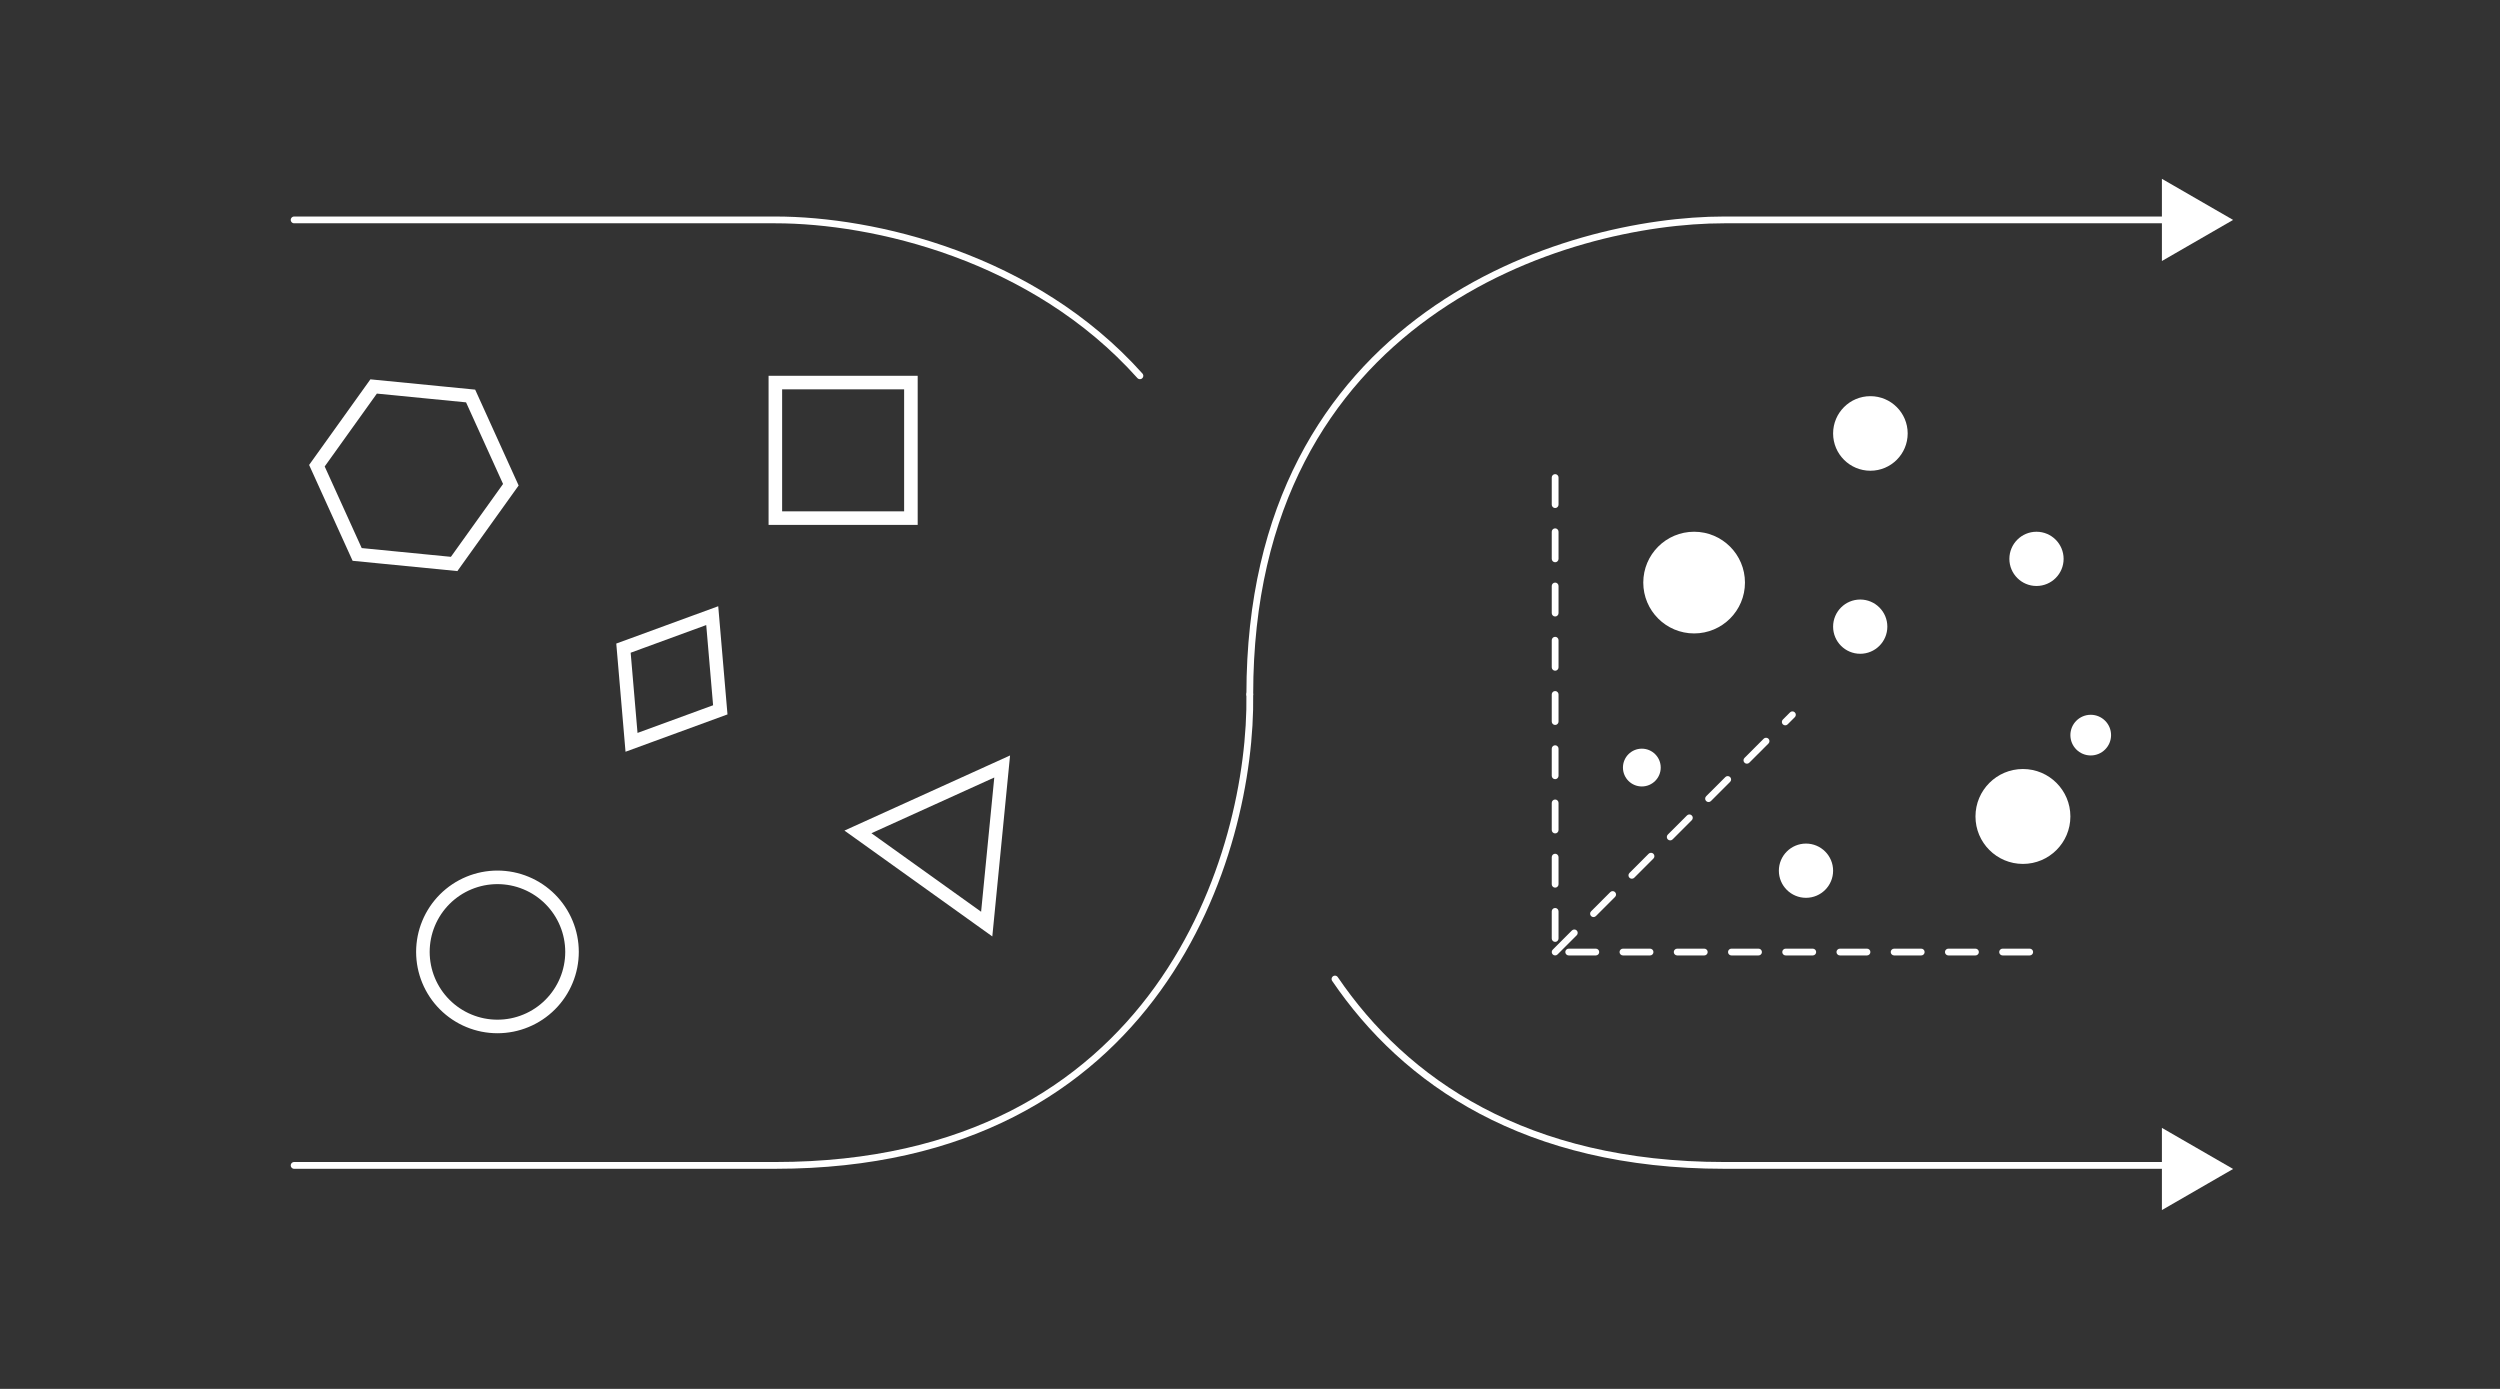 <svg xmlns="http://www.w3.org/2000/svg" xmlns:xlink="http://www.w3.org/1999/xlink" width="900" zoomAndPan="magnify" viewBox="0 0 675 375" height="500" preserveAspectRatio="xMidYMid meet" version="1.0"><rect x="0" y="0" width="675" height="375" fill="#333333" stroke="none"/><path fill="#ffffff" d="M 443.684 157.301 C 443.684 164.883 449.832 171.027 457.414 171.027 C 464.996 171.027 471.141 164.883 471.141 157.301 C 471.141 149.719 464.996 143.57 457.414 143.57 C 449.832 143.57 443.684 149.719 443.684 157.301 Z M 443.684 157.301 " fill-opacity="1" fill-rule="nonzero"/><path fill="#ffffff" d="M 480.293 235.09 C 480.293 239.133 483.574 242.41 487.617 242.41 C 491.66 242.41 494.938 239.133 494.938 235.09 C 494.938 231.047 491.66 227.766 487.617 227.766 C 483.574 227.766 480.293 231.047 480.293 235.09 Z M 480.293 235.09 " fill-opacity="1" fill-rule="nonzero"/><path fill="#ffffff" d="M 494.938 169.195 C 494.938 173.238 498.215 176.52 502.262 176.52 C 506.305 176.52 509.582 173.238 509.582 169.195 C 509.582 165.152 506.305 161.875 502.262 161.875 C 498.215 161.875 494.938 165.152 494.938 169.195 Z M 494.938 169.195 " fill-opacity="1" fill-rule="nonzero"/><path fill="#ffffff" d="M 559.004 198.48 C 559.004 201.516 561.465 203.973 564.496 203.973 C 567.527 203.973 569.988 201.516 569.988 198.48 C 569.988 195.449 567.527 192.992 564.496 192.992 C 561.465 192.992 559.004 195.449 559.004 198.48 Z M 559.004 198.48 " fill-opacity="1" fill-rule="nonzero"/><path fill="#ffffff" d="M 542.531 150.895 C 542.531 154.938 545.809 158.215 549.852 158.215 C 553.895 158.215 557.176 154.938 557.176 150.895 C 557.176 146.852 553.895 143.57 549.852 143.57 C 545.809 143.57 542.531 146.852 542.531 150.895 Z M 542.531 150.895 " fill-opacity="1" fill-rule="nonzero"/><path fill="#ffffff" d="M 494.938 117.031 C 494.938 122.594 499.445 127.098 505.004 127.098 C 510.566 127.098 515.074 122.594 515.074 117.031 C 515.074 111.473 510.566 106.965 505.004 106.965 C 499.445 106.965 494.938 111.473 494.938 117.031 Z M 494.938 117.031 " fill-opacity="1" fill-rule="nonzero"/><path fill="#ffffff" d="M 533.379 220.445 C 533.379 227.523 539.113 233.258 546.191 233.258 C 553.27 233.258 559.004 227.523 559.004 220.445 C 559.004 213.371 553.27 207.633 546.191 207.633 C 539.113 207.633 533.379 213.371 533.379 220.445 Z M 533.379 220.445 " fill-opacity="1" fill-rule="nonzero"/><path fill="#ffffff" d="M 438.195 207.242 C 438.195 210.059 440.477 212.344 443.293 212.344 C 446.109 212.344 448.395 210.059 448.395 207.242 C 448.395 204.426 446.109 202.141 443.293 202.141 C 440.477 202.141 438.195 204.426 438.195 207.242 Z M 438.195 207.242 " fill-opacity="1" fill-rule="nonzero"/><path stroke-linecap="round" transform="matrix(1.83, 0, 0, 1.83, 44.643, 33.753)" fill="none" stroke-linejoin="miter" d="M 301 14.001 L 230.001 14.001 C 206.668 14.001 160.001 27.999 160.001 84 M 301 153.5 L 230.001 153.5 C 200.667 153.5 182.871 141.143 172.568 126.001 " stroke="#ffffff" stroke-width="1" stroke-opacity="1" stroke-miterlimit="4"/><path stroke-linecap="round" transform="matrix(1.83, 0, 0, 1.83, 44.643, 33.753)" fill="none" stroke-linejoin="miter" d="M 19 14.001 L 90.001 14.001 C 104.516 14.001 128.065 19.42 143.789 37.001 M 160.001 84 C 160.334 107.167 146.8 153.5 90.001 153.5 L 19 153.5 " stroke="#ffffff" stroke-width="1" stroke-opacity="1" stroke-miterlimit="4"/><path stroke-linecap="butt" transform="matrix(1.83, 0, 0, 1.83, 44.643, 33.753)" fill="none" stroke-linejoin="miter" d="M 90.001 38 L 110.001 38 L 110.001 57.999 L 90.001 57.999 Z M 90.001 38 " stroke="#ffffff" stroke-width="2" stroke-opacity="1" stroke-miterlimit="4"/><path fill="#ffffff" d="M 420.805 128.93 L 420.805 136.25 C 420.805 136.504 420.715 136.719 420.535 136.898 C 420.355 137.078 420.141 137.168 419.891 137.168 C 419.637 137.168 419.422 137.078 419.242 136.898 C 419.062 136.719 418.973 136.504 418.973 136.25 L 418.973 128.93 C 418.973 128.676 419.062 128.461 419.242 128.281 C 419.422 128.105 419.637 128.016 419.891 128.016 C 420.141 128.016 420.355 128.105 420.535 128.281 C 420.715 128.461 420.805 128.676 420.805 128.93 Z M 420.805 143.57 L 420.805 150.895 C 420.805 151.145 420.715 151.363 420.535 151.539 C 420.355 151.719 420.141 151.809 419.891 151.809 C 419.637 151.809 419.422 151.719 419.242 151.539 C 419.062 151.363 418.973 151.145 418.973 150.895 L 418.973 143.57 C 418.973 143.32 419.062 143.105 419.242 142.926 C 419.422 142.746 419.637 142.656 419.891 142.656 C 420.141 142.656 420.355 142.746 420.535 142.926 C 420.715 143.105 420.805 143.32 420.805 143.57 Z M 420.805 158.215 L 420.805 165.535 C 420.805 165.789 420.715 166.004 420.535 166.184 C 420.355 166.363 420.141 166.453 419.891 166.453 C 419.637 166.453 419.422 166.363 419.242 166.184 C 419.062 166.004 418.973 165.789 418.973 165.535 L 418.973 158.215 C 418.973 157.961 419.062 157.746 419.242 157.566 C 419.422 157.391 419.637 157.301 419.891 157.301 C 420.141 157.301 420.355 157.391 420.535 157.566 C 420.715 157.746 420.805 157.961 420.805 158.215 Z M 420.805 172.855 L 420.805 180.18 C 420.805 180.43 420.715 180.648 420.535 180.824 C 420.355 181.004 420.141 181.094 419.891 181.094 C 419.637 181.094 419.422 181.004 419.242 180.824 C 419.062 180.648 418.973 180.43 418.973 180.18 L 418.973 172.855 C 418.973 172.605 419.062 172.391 419.242 172.211 C 419.422 172.031 419.637 171.941 419.891 171.941 C 420.141 171.941 420.355 172.031 420.535 172.211 C 420.715 172.391 420.805 172.605 420.805 172.855 Z M 420.805 187.5 L 420.805 194.82 C 420.805 195.074 420.715 195.289 420.535 195.469 C 420.355 195.648 420.141 195.738 419.891 195.738 C 419.637 195.738 419.422 195.648 419.242 195.469 C 419.062 195.289 418.973 195.074 418.973 194.82 L 418.973 187.5 C 418.973 187.246 419.062 187.031 419.242 186.852 C 419.422 186.676 419.637 186.586 419.891 186.586 C 420.141 186.586 420.355 186.676 420.535 186.852 C 420.715 187.031 420.805 187.246 420.805 187.5 Z M 420.805 202.141 L 420.805 209.465 C 420.805 209.715 420.715 209.934 420.535 210.109 C 420.355 210.289 420.141 210.379 419.891 210.379 C 419.637 210.379 419.422 210.289 419.242 210.109 C 419.062 209.934 418.973 209.715 418.973 209.465 L 418.973 202.141 C 418.973 201.891 419.062 201.676 419.242 201.496 C 419.422 201.316 419.637 201.227 419.891 201.227 C 420.141 201.227 420.355 201.316 420.535 201.496 C 420.715 201.676 420.805 201.891 420.805 202.141 Z M 420.805 216.785 L 420.805 224.105 C 420.805 224.359 420.715 224.574 420.535 224.754 C 420.355 224.934 420.141 225.023 419.891 225.023 C 419.637 225.023 419.422 224.934 419.242 224.754 C 419.062 224.574 418.973 224.359 418.973 224.105 L 418.973 216.785 C 418.973 216.531 419.062 216.316 419.242 216.137 C 419.422 215.961 419.637 215.871 419.891 215.871 C 420.141 215.871 420.355 215.961 420.535 216.137 C 420.715 216.316 420.805 216.531 420.805 216.785 Z M 420.805 231.426 L 420.805 238.75 C 420.805 239 420.715 239.219 420.535 239.395 C 420.355 239.574 420.141 239.664 419.891 239.664 C 419.637 239.664 419.422 239.574 419.242 239.395 C 419.062 239.219 418.973 239 418.973 238.75 L 418.973 231.426 C 418.973 231.176 419.062 230.961 419.242 230.781 C 419.422 230.602 419.637 230.512 419.891 230.512 C 420.141 230.512 420.355 230.602 420.535 230.781 C 420.715 230.961 420.805 231.176 420.805 231.426 Z M 420.805 246.07 L 420.805 253.391 C 420.805 253.645 420.715 253.859 420.535 254.039 C 420.355 254.219 420.141 254.309 419.891 254.309 C 419.637 254.309 419.422 254.219 419.242 254.039 C 419.062 253.859 418.973 253.645 418.973 253.391 L 418.973 246.07 C 418.973 245.816 419.062 245.602 419.242 245.422 C 419.422 245.246 419.637 245.156 419.891 245.156 C 420.141 245.156 420.355 245.246 420.535 245.422 C 420.715 245.602 420.805 245.816 420.805 246.07 Z M 548.023 257.969 L 540.699 257.969 C 540.445 257.969 540.23 257.879 540.055 257.699 C 539.875 257.52 539.785 257.305 539.785 257.051 C 539.785 256.801 539.875 256.582 540.055 256.406 C 540.23 256.227 540.445 256.137 540.699 256.137 L 548.023 256.137 C 548.273 256.137 548.492 256.227 548.668 256.406 C 548.848 256.582 548.938 256.801 548.938 257.051 C 548.938 257.305 548.848 257.52 548.668 257.699 C 548.492 257.879 548.273 257.969 548.023 257.969 Z M 533.379 257.969 L 526.055 257.969 C 525.805 257.969 525.586 257.879 525.41 257.699 C 525.23 257.52 525.141 257.305 525.141 257.051 C 525.141 256.801 525.23 256.582 525.41 256.406 C 525.586 256.227 525.805 256.137 526.055 256.137 L 533.379 256.137 C 533.629 256.137 533.848 256.227 534.023 256.406 C 534.203 256.582 534.293 256.801 534.293 257.051 C 534.293 257.305 534.203 257.52 534.023 257.699 C 533.848 257.879 533.629 257.969 533.379 257.969 Z M 518.734 257.969 L 511.414 257.969 C 511.16 257.969 510.945 257.879 510.766 257.699 C 510.586 257.52 510.496 257.305 510.496 257.051 C 510.496 256.801 510.586 256.582 510.766 256.406 C 510.945 256.227 511.16 256.137 511.414 256.137 L 518.734 256.137 C 518.988 256.137 519.203 256.227 519.383 256.406 C 519.559 256.582 519.648 256.801 519.648 257.051 C 519.648 257.305 519.559 257.52 519.383 257.699 C 519.203 257.879 518.988 257.969 518.734 257.969 Z M 504.09 257.969 L 496.77 257.969 C 496.516 257.969 496.301 257.879 496.121 257.699 C 495.941 257.52 495.852 257.305 495.852 257.051 C 495.852 256.801 495.941 256.582 496.121 256.406 C 496.301 256.227 496.516 256.137 496.77 256.137 L 504.09 256.137 C 504.344 256.137 504.559 256.227 504.738 256.406 C 504.918 256.582 505.004 256.801 505.004 257.051 C 505.004 257.305 504.918 257.52 504.738 257.699 C 504.559 257.879 504.344 257.969 504.09 257.969 Z M 489.445 257.969 L 482.125 257.969 C 481.871 257.969 481.656 257.879 481.477 257.699 C 481.301 257.52 481.211 257.305 481.211 257.051 C 481.211 256.801 481.301 256.582 481.477 256.406 C 481.656 256.227 481.871 256.137 482.125 256.137 L 489.445 256.137 C 489.699 256.137 489.914 256.227 490.094 256.406 C 490.273 256.582 490.363 256.801 490.363 257.051 C 490.363 257.305 490.273 257.52 490.094 257.699 C 489.914 257.879 489.699 257.969 489.445 257.969 Z M 474.805 257.969 L 467.48 257.969 C 467.227 257.969 467.012 257.879 466.832 257.699 C 466.656 257.52 466.566 257.305 466.566 257.051 C 466.566 256.801 466.656 256.582 466.832 256.406 C 467.012 256.227 467.227 256.137 467.48 256.137 L 474.805 256.137 C 475.055 256.137 475.27 256.227 475.449 256.406 C 475.629 256.582 475.719 256.801 475.719 257.051 C 475.719 257.305 475.629 257.52 475.449 257.699 C 475.27 257.879 475.055 257.969 474.805 257.969 Z M 460.16 257.969 L 452.836 257.969 C 452.586 257.969 452.367 257.879 452.191 257.699 C 452.012 257.52 451.922 257.305 451.922 257.051 C 451.922 256.801 452.012 256.582 452.191 256.406 C 452.367 256.227 452.586 256.137 452.836 256.137 L 460.16 256.137 C 460.41 256.137 460.629 256.227 460.805 256.406 C 460.984 256.582 461.074 256.801 461.074 257.051 C 461.074 257.305 460.984 257.52 460.805 257.699 C 460.629 257.879 460.41 257.969 460.16 257.969 Z M 445.516 257.969 L 438.195 257.969 C 437.941 257.969 437.727 257.879 437.547 257.699 C 437.367 257.52 437.277 257.305 437.277 257.051 C 437.277 256.801 437.367 256.582 437.547 256.406 C 437.727 256.227 437.941 256.137 438.195 256.137 L 445.516 256.137 C 445.77 256.137 445.984 256.227 446.164 256.406 C 446.34 256.582 446.43 256.801 446.43 257.051 C 446.43 257.305 446.34 257.52 446.164 257.699 C 445.984 257.879 445.77 257.969 445.516 257.969 Z M 430.871 257.969 L 423.551 257.969 C 423.297 257.969 423.082 257.879 422.902 257.699 C 422.723 257.52 422.633 257.305 422.633 257.051 C 422.633 256.801 422.723 256.582 422.902 256.406 C 423.082 256.227 423.297 256.137 423.551 256.137 L 430.871 256.137 C 431.125 256.137 431.34 256.227 431.52 256.406 C 431.699 256.582 431.785 256.801 431.785 257.051 C 431.785 257.305 431.699 257.52 431.52 257.699 C 431.34 257.879 431.125 257.969 430.871 257.969 Z M 419.242 256.406 L 424.418 251.227 C 424.598 251.051 424.812 250.961 425.066 250.961 C 425.32 250.961 425.535 251.051 425.715 251.227 C 425.891 251.406 425.98 251.621 425.98 251.875 C 425.98 252.129 425.891 252.344 425.715 252.523 L 420.535 257.699 C 420.355 257.879 420.141 257.969 419.891 257.969 C 419.637 257.969 419.422 257.879 419.242 257.699 C 419.062 257.52 418.973 257.305 418.973 257.051 C 418.973 256.801 419.062 256.582 419.242 256.406 Z M 429.598 246.051 L 434.773 240.875 C 434.953 240.695 435.168 240.605 435.422 240.605 C 435.672 240.605 435.891 240.695 436.066 240.875 C 436.246 241.055 436.336 241.27 436.336 241.52 C 436.336 241.773 436.246 241.988 436.066 242.168 L 430.891 247.344 C 430.711 247.523 430.496 247.613 430.242 247.613 C 429.992 247.613 429.773 247.523 429.598 247.344 C 429.418 247.168 429.328 246.949 429.328 246.699 C 429.328 246.445 429.418 246.23 429.598 246.051 Z M 439.953 235.699 L 445.129 230.52 C 445.309 230.34 445.523 230.254 445.777 230.254 C 446.027 230.254 446.246 230.34 446.422 230.52 C 446.602 230.699 446.691 230.914 446.691 231.168 C 446.691 231.422 446.602 231.637 446.422 231.816 L 441.246 236.992 C 441.066 237.172 440.852 237.258 440.598 237.258 C 440.344 237.258 440.129 237.172 439.953 236.992 C 439.773 236.812 439.684 236.598 439.684 236.344 C 439.684 236.09 439.773 235.875 439.953 235.699 Z M 450.305 225.344 L 455.484 220.168 C 455.66 219.988 455.879 219.898 456.129 219.898 C 456.383 219.898 456.598 219.988 456.777 220.168 C 456.957 220.344 457.047 220.562 457.047 220.812 C 457.047 221.066 456.957 221.281 456.777 221.461 L 451.602 226.637 C 451.422 226.816 451.207 226.906 450.953 226.906 C 450.699 226.906 450.484 226.816 450.305 226.637 C 450.129 226.461 450.039 226.242 450.039 225.992 C 450.039 225.738 450.129 225.523 450.305 225.344 Z M 460.66 214.988 L 465.84 209.812 C 466.016 209.633 466.23 209.543 466.484 209.543 C 466.738 209.543 466.953 209.633 467.133 209.812 C 467.312 209.992 467.398 210.207 467.398 210.461 C 467.398 210.711 467.312 210.93 467.133 211.105 L 461.953 216.285 C 461.777 216.461 461.559 216.551 461.309 216.551 C 461.055 216.551 460.84 216.461 460.66 216.285 C 460.48 216.105 460.391 215.891 460.391 215.637 C 460.391 215.383 460.48 215.168 460.66 214.988 Z M 471.016 204.637 L 476.191 199.457 C 476.371 199.281 476.586 199.191 476.84 199.191 C 477.094 199.191 477.309 199.281 477.488 199.457 C 477.664 199.637 477.754 199.852 477.754 200.105 C 477.754 200.359 477.664 200.574 477.488 200.754 L 472.309 205.93 C 472.133 206.109 471.914 206.199 471.664 206.199 C 471.41 206.199 471.195 206.109 471.016 205.93 C 470.836 205.75 470.746 205.535 470.746 205.281 C 470.746 205.031 470.836 204.816 471.016 204.637 Z M 481.371 194.281 L 483.309 192.344 C 483.488 192.164 483.703 192.074 483.957 192.074 C 484.207 192.074 484.426 192.164 484.602 192.344 C 484.781 192.523 484.871 192.738 484.871 192.992 C 484.871 193.242 484.781 193.461 484.602 193.637 L 482.664 195.574 C 482.484 195.754 482.27 195.844 482.016 195.844 C 481.766 195.844 481.547 195.754 481.371 195.574 C 481.191 195.398 481.102 195.184 481.102 194.93 C 481.102 194.676 481.191 194.461 481.371 194.281 Z M 481.371 194.281 " fill-opacity="1" fill-rule="nonzero"/><path stroke-linecap="butt" transform="matrix(1.83, 0, 0, 1.83, 44.643, 33.753)" fill="none" stroke-linejoin="miter" d="M 68.78 91.081 L 67.592 77.183 L 80.688 72.388 L 81.877 86.286 Z M 68.78 91.081 " stroke="#ffffff" stroke-width="2" stroke-opacity="1" stroke-miterlimit="4"/><path stroke-linecap="butt" transform="matrix(1.83, 0, 0, 1.83, 44.643, 33.753)" fill="none" stroke-linejoin="miter" d="M 60.001 121.999 C 60.001 122.36 59.982 122.721 59.948 123.079 C 59.911 123.438 59.858 123.792 59.79 124.146 C 59.719 124.498 59.632 124.848 59.527 125.194 C 59.423 125.538 59.301 125.877 59.162 126.21 C 59.026 126.543 58.872 126.867 58.701 127.185 C 58.531 127.503 58.347 127.813 58.146 128.112 C 57.946 128.41 57.732 128.701 57.504 128.978 C 57.274 129.258 57.032 129.524 56.779 129.778 C 56.522 130.032 56.258 130.276 55.978 130.504 C 55.701 130.732 55.411 130.946 55.112 131.146 C 54.811 131.347 54.504 131.53 54.186 131.701 C 53.868 131.872 53.543 132.026 53.21 132.162 C 52.878 132.301 52.538 132.423 52.193 132.527 C 51.849 132.632 51.499 132.719 51.147 132.79 C 50.793 132.858 50.436 132.911 50.078 132.948 C 49.719 132.982 49.361 133.001 49 133.001 C 48.639 133.001 48.281 132.982 47.922 132.948 C 47.564 132.911 47.207 132.858 46.853 132.79 C 46.501 132.719 46.151 132.632 45.808 132.527 C 45.462 132.423 45.123 132.301 44.79 132.162 C 44.457 132.026 44.132 131.872 43.814 131.701 C 43.496 131.53 43.189 131.347 42.888 131.146 C 42.589 130.946 42.299 130.732 42.022 130.504 C 41.742 130.276 41.476 130.032 41.222 129.778 C 40.968 129.524 40.726 129.258 40.496 128.978 C 40.268 128.701 40.054 128.41 39.854 128.112 C 39.653 127.813 39.47 127.503 39.299 127.185 C 39.128 126.867 38.974 126.543 38.838 126.21 C 38.699 125.877 38.578 125.538 38.473 125.194 C 38.368 124.848 38.281 124.498 38.21 124.146 C 38.14 123.792 38.089 123.438 38.053 123.079 C 38.018 122.721 37.999 122.36 37.999 121.999 C 37.999 121.641 38.018 121.28 38.053 120.921 C 38.089 120.563 38.14 120.206 38.21 119.854 C 38.281 119.5 38.368 119.152 38.473 118.806 C 38.578 118.463 38.699 118.124 38.838 117.791 C 38.974 117.458 39.128 117.133 39.299 116.815 C 39.47 116.497 39.653 116.188 39.854 115.889 C 40.054 115.59 40.268 115.3 40.496 115.023 C 40.726 114.743 40.968 114.476 41.222 114.222 C 41.476 113.966 41.742 113.725 42.022 113.497 C 42.299 113.268 42.589 113.055 42.888 112.854 C 43.189 112.654 43.496 112.468 43.814 112.299 C 44.132 112.129 44.457 111.975 44.79 111.838 C 45.123 111.7 45.462 111.578 45.808 111.473 C 46.151 111.369 46.501 111.281 46.853 111.211 C 47.207 111.14 47.564 111.089 47.922 111.053 C 48.281 111.017 48.639 111 49 111 C 49.361 111 49.719 111.017 50.078 111.053 C 50.436 111.089 50.793 111.14 51.147 111.211 C 51.499 111.281 51.849 111.369 52.193 111.473 C 52.538 111.578 52.878 111.7 53.21 111.838 C 53.543 111.975 53.868 112.129 54.186 112.299 C 54.504 112.468 54.811 112.654 55.112 112.854 C 55.411 113.055 55.701 113.268 55.978 113.497 C 56.258 113.725 56.522 113.966 56.779 114.222 C 57.032 114.476 57.274 114.743 57.504 115.023 C 57.732 115.3 57.946 115.59 58.146 115.889 C 58.347 116.188 58.531 116.497 58.701 116.815 C 58.872 117.133 59.026 117.458 59.162 117.791 C 59.301 118.124 59.423 118.463 59.527 118.806 C 59.632 119.152 59.719 119.5 59.79 119.854 C 59.858 120.206 59.911 120.563 59.948 120.921 C 59.982 121.28 60.001 121.641 60.001 121.999 Z M 60.001 121.999 " stroke="#ffffff" stroke-width="2" stroke-opacity="1" stroke-miterlimit="4"/><path stroke-linecap="butt" transform="matrix(1.83, 0, 0, 1.83, 44.643, 33.753)" fill="none" stroke-linejoin="miter" d="M 102.186 104.296 L 123.467 94.643 L 121.185 117.897 Z M 102.186 104.296 " stroke="#ffffff" stroke-width="2" stroke-opacity="1" stroke-miterlimit="4"/><path stroke-linecap="butt" transform="matrix(1.83, 0, 0, 1.83, 44.643, 33.753)" fill="none" stroke-linejoin="miter" d="M 30.731 38.576 L 45.039 39.98 L 50.976 53.074 L 42.609 64.762 L 28.3 63.358 L 22.361 50.267 Z M 30.731 38.576 " stroke="#ffffff" stroke-width="2" stroke-opacity="1" stroke-miterlimit="4"/><path fill="#ffffff" d="M 602.938 59.379 L 583.715 70.473 L 583.715 48.281 Z M 602.938 59.379 " fill-opacity="1" fill-rule="nonzero"/><path fill="#ffffff" d="M 602.938 315.621 L 583.715 326.719 L 583.715 304.527 Z M 602.938 315.621 " fill-opacity="1" fill-rule="nonzero"/></svg>